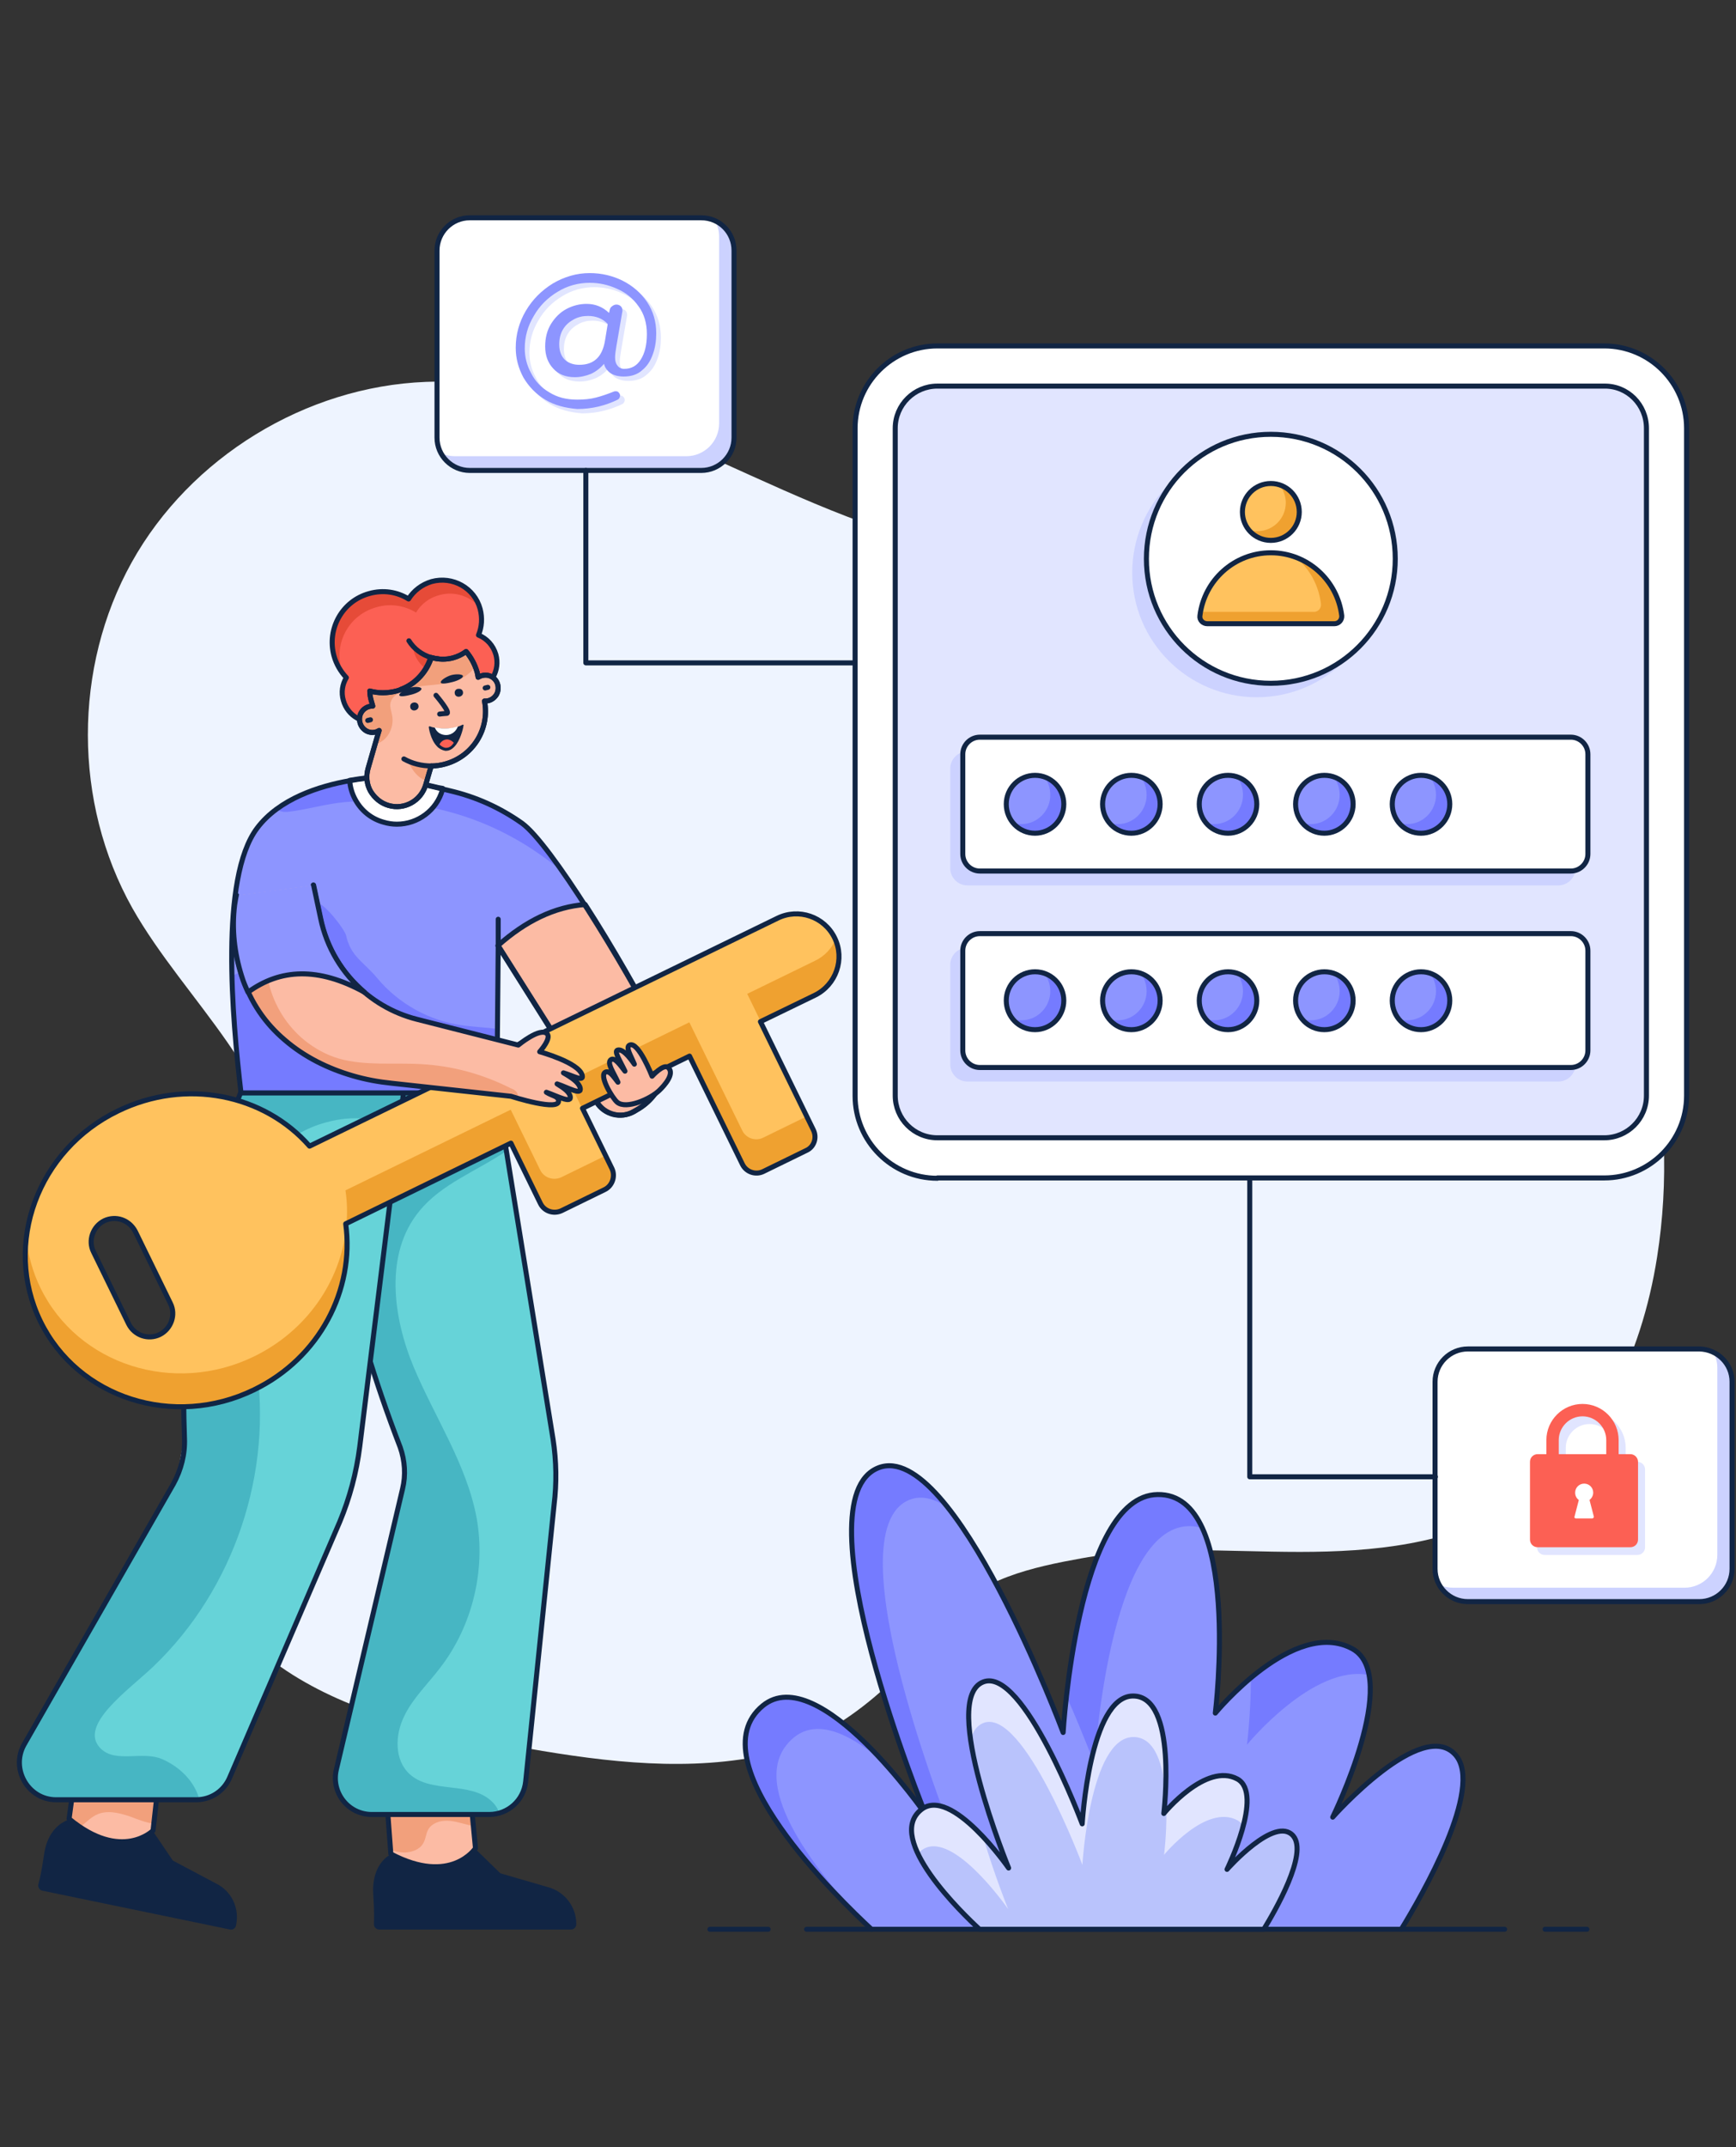 <svg xmlns="http://www.w3.org/2000/svg" xmlns:xlink="http://www.w3.org/1999/xlink" width="809" zoomAndPan="magnify" viewBox="0 0 606.75 750" height="1000" preserveAspectRatio="xMidYMid meet" version="1.0"><rect x="0" y="0" width="606.75" height="750" fill="#333333" stroke="none"/><defs><clipPath id="b35db03916"><path d="M 260.453 448.535 L 310.797 448.535 L 310.797 500.051 L 260.453 500.051 Z M 260.453 448.535 " clip-rule="nonzero"/></clipPath><clipPath id="cc7e33601e"><path d="M 151 75.16 L 258 75.16 L 258 166 L 151 166 Z M 151 75.16 " clip-rule="nonzero"/></clipPath><clipPath id="19adfdb953"><path d="M 500 470 L 606.5 470 L 606.5 561 L 500 561 Z M 500 470 " clip-rule="nonzero"/></clipPath><clipPath id="520261b8b4"><path d="M 13 635 L 83 635 L 83 674.914 L 13 674.914 Z M 13 635 " clip-rule="nonzero"/></clipPath><clipPath id="9667ea0c71"><path d="M 260 512 L 512 512 L 512 674.914 L 260 674.914 Z M 260 512 " clip-rule="nonzero"/></clipPath><clipPath id="ec814d536f"><path d="M 259 511 L 513 511 L 513 674.914 L 259 674.914 Z M 259 511 " clip-rule="nonzero"/></clipPath><clipPath id="b4d71ec0a3"><path d="M 318 587 L 454 587 L 454 674.914 L 318 674.914 Z M 318 587 " clip-rule="nonzero"/></clipPath><clipPath id="cc2876dd47"><path d="M 317 586 L 455 586 L 455 674.914 L 317 674.914 Z M 317 586 " clip-rule="nonzero"/></clipPath><clipPath id="0eada5d454"><path d="M 247 673 L 270 673 L 270 674.914 L 247 674.914 Z M 247 673 " clip-rule="nonzero"/></clipPath><clipPath id="9dda2d81b9"><path d="M 281 673 L 306 673 L 306 674.914 L 281 674.914 Z M 281 673 " clip-rule="nonzero"/></clipPath><clipPath id="5aca102490"><path d="M 489 673 L 527 673 L 527 674.914 L 489 674.914 Z M 489 673 " clip-rule="nonzero"/></clipPath><clipPath id="ee589643fa"><path d="M 539 673 L 556 673 L 556 674.914 L 539 674.914 Z M 539 673 " clip-rule="nonzero"/></clipPath></defs><g clip-path="url(#b35db03916)"><path fill="#7b68ee" d="M 260.453 448.535 L 310.797 448.535 L 310.797 500.059 L 260.453 500.059 Z M 260.453 448.535 " fill-opacity="1" fill-rule="nonzero"/></g><path fill="#eef4ff" d="M 579.176 439.059 C 573.797 473.438 557.898 508.285 528.082 526.293 C 506.336 539.504 479.797 542.078 454.309 542.078 C 428.82 542.078 403.215 539.738 378.078 544.301 C 361.242 547.34 341.598 551.551 331.309 565.113 C 314.125 587.797 291.793 608.613 263.848 613.758 C 235.906 618.902 207.027 614.809 179.082 609.781 C 152.426 605.105 125.184 599.375 102.27 584.992 C 79.352 570.609 61.113 545.703 62.051 518.691 C 63.219 481.621 98.41 451.805 98.645 414.738 C 98.996 377.199 64.738 349.84 46.266 317.215 C 25.57 280.379 25.57 233.141 46.031 196.422 C 66.492 159.703 106.828 135.031 148.801 133.395 C 212.754 130.938 268.059 177.246 330.609 191.16 C 357.852 197.242 386.027 197.008 413.387 202.27 C 465.648 212.441 513.469 243.547 544.102 287.164 C 574.617 330.777 587.477 386.438 579.176 439.059 Z M 579.176 439.059 " fill-opacity="1" fill-rule="nonzero"/><path stroke-linecap="round" transform="matrix(1.169, 0, 0, 1.169, -103.039, -34.171)" fill-opacity="1" fill="#ffffff" fill-rule="nonzero" stroke-linejoin="round" d="M 368.401 381.299 C 354.8 381.299 343.801 370.201 343.801 356.699 L 343.801 157.2 C 343.801 143.601 354.9 132.6 368.401 132.6 L 567.8 132.6 C 581.398 132.6 592.4 143.701 592.4 157.2 L 592.4 356.599 C 592.4 370.201 581.302 381.199 567.8 381.199 L 368.401 381.199 Z M 368.401 381.299 " stroke="#112544" stroke-width="1.5" stroke-opacity="1" stroke-miterlimit="10"/><path stroke-linecap="round" transform="matrix(1.169, 0, 0, 1.169, -103.039, -34.171)" fill-opacity="1" fill="#e1e5ff" fill-rule="nonzero" stroke-linejoin="round" d="M 580.399 157.2 L 580.399 356.599 C 580.399 363.601 574.7 369.199 567.8 369.199 L 368.401 369.199 C 361.399 369.199 355.799 363.5 355.799 356.599 L 355.799 157.2 C 355.799 150.202 361.499 144.6 368.401 144.6 L 567.8 144.6 C 574.8 144.499 580.399 150.202 580.399 157.2 Z M 580.399 157.2 " stroke="#112544" stroke-width="1.5" stroke-opacity="1" stroke-miterlimit="10"/><path fill="#ccd2ff" d="M 550.648 336.977 L 550.648 371.82 C 550.648 375.098 547.957 377.785 544.684 377.785 L 338.09 377.785 C 334.816 377.785 332.129 375.098 332.129 371.82 L 332.129 336.977 C 332.129 333.703 334.816 331.012 338.09 331.012 L 544.684 331.012 C 547.957 331.129 550.648 333.703 550.648 336.977 Z M 550.648 336.977 " fill-opacity="1" fill-rule="nonzero"/><path stroke-linecap="round" transform="matrix(1.169, 0, 0, 1.169, -103.039, -34.171)" fill-opacity="1" fill="#ffffff" fill-rule="nonzero" stroke-linejoin="round" d="M 562.899 313.302 L 562.899 343.099 C 562.899 345.899 560.601 348.201 557.801 348.201 L 381.101 348.201 C 378.301 348.201 375.999 345.899 375.999 343.099 L 375.999 313.302 C 375.999 310.499 378.301 308.201 381.101 308.201 L 557.801 308.201 C 560.601 308.201 562.899 310.499 562.899 313.302 Z M 562.899 313.302 " stroke="#112544" stroke-width="1.5" stroke-opacity="1" stroke-miterlimit="10"/><path fill="#ccd2ff" d="M 550.648 268.453 L 550.648 303.301 C 550.648 306.574 547.957 309.262 544.684 309.262 L 338.09 309.262 C 334.816 309.262 332.129 306.574 332.129 303.301 L 332.129 268.453 C 332.129 265.18 334.816 262.488 338.09 262.488 L 544.684 262.488 C 547.957 262.488 550.648 265.062 550.648 268.453 Z M 550.648 268.453 " fill-opacity="1" fill-rule="nonzero"/><path stroke-linecap="round" transform="matrix(1.169, 0, 0, 1.169, -103.039, -34.171)" fill-opacity="1" fill="#ffffff" fill-rule="nonzero" stroke-linejoin="round" d="M 562.899 254.601 L 562.899 284.399 C 562.899 287.198 560.601 289.5 557.801 289.5 L 381.101 289.5 C 378.301 289.5 375.999 287.198 375.999 284.399 L 375.999 254.601 C 375.999 251.798 378.301 249.5 381.101 249.5 L 557.801 249.5 C 560.601 249.5 562.899 251.798 562.899 254.601 Z M 562.899 254.601 " stroke="#112544" stroke-width="1.5" stroke-opacity="1" stroke-miterlimit="10"/><path fill="#ccd2ff" d="M 482.719 200.047 C 482.719 224.02 463.309 243.547 439.227 243.547 C 415.258 243.547 395.73 224.137 395.73 200.047 C 395.73 175.957 415.141 156.547 439.227 156.547 C 463.195 156.547 482.719 176.074 482.719 200.047 Z M 482.719 200.047 " fill-opacity="1" fill-rule="nonzero"/><path stroke-linecap="round" transform="matrix(1.169, 0, 0, 1.169, -103.039, -34.171)" fill-opacity="1" fill="#ffffff" fill-rule="nonzero" stroke-linejoin="round" d="M 505.3 196.201 C 505.3 216.699 488.698 233.399 468.101 233.399 C 447.5 233.399 430.899 216.799 430.899 196.201 C 430.899 175.6 447.5 159.001 468.101 159.001 C 488.698 159.001 505.3 175.6 505.3 196.201 Z M 505.3 196.201 " stroke="#112544" stroke-width="1.5" stroke-opacity="1" stroke-miterlimit="10"/><path fill="#efa130" d="M 454.191 178.883 C 454.191 184.379 449.746 188.82 444.254 188.82 C 441.098 188.82 438.289 187.301 436.418 185.078 C 435.016 183.441 434.199 181.219 434.199 178.883 C 434.199 173.387 438.641 168.941 444.137 168.941 C 445.188 168.941 446.242 169.059 447.176 169.41 C 451.27 170.695 454.191 174.438 454.191 178.883 Z M 454.191 178.883 " fill-opacity="1" fill-rule="nonzero"/><path fill="#ffc25e" d="M 449.398 175.609 C 449.398 181.102 444.953 185.547 439.461 185.547 C 438.406 185.547 437.355 185.43 436.418 185.078 C 435.016 183.441 434.199 181.219 434.199 178.883 C 434.199 173.387 438.641 168.941 444.137 168.941 C 445.188 168.941 446.242 169.059 447.176 169.41 C 448.578 171.164 449.398 173.27 449.398 175.609 Z M 449.398 175.609 " fill-opacity="1" fill-rule="nonzero"/><path stroke-linecap="round" transform="matrix(1.169, 0, 0, 1.169, -103.039, -34.171)" fill="none" stroke-linejoin="round" d="M 476.601 182.201 C 476.601 186.901 472.798 190.699 468.101 190.699 C 463.4 190.699 459.601 186.901 459.601 182.201 C 459.601 177.501 463.4 173.699 468.101 173.699 C 472.798 173.699 476.601 177.501 476.601 182.201 Z M 476.601 182.201 " stroke="#112544" stroke-width="1.5" stroke-opacity="1" stroke-miterlimit="10"/><path fill="#efa130" d="M 466.469 217.938 L 421.922 217.938 C 420.402 217.938 419.234 216.652 419.348 215.133 C 419.348 214.664 419.465 214.195 419.582 213.844 C 421.57 202.152 431.859 193.148 444.137 193.148 C 447.176 193.148 450.098 193.73 452.789 194.668 C 461.441 197.824 467.871 205.66 468.922 215.133 C 469.156 216.535 467.988 217.938 466.469 217.938 Z M 466.469 217.938 " fill-opacity="1" fill-rule="nonzero"/><path fill="#ffc25e" d="M 459.219 213.727 L 419.582 213.727 C 421.57 202.035 431.859 193.031 444.137 193.031 C 447.176 193.031 450.098 193.617 452.789 194.551 C 457.582 198.527 460.855 204.258 461.672 210.805 C 461.906 212.441 460.738 213.727 459.219 213.727 Z M 459.219 213.727 " fill-opacity="1" fill-rule="nonzero"/><path stroke-linecap="round" transform="matrix(1.169, 0, 0, 1.169, -103.039, -34.171)" fill="none" stroke-linejoin="round" d="M 487.101 215.6 C 488.401 215.6 489.4 214.501 489.3 213.201 C 488 202.598 478.999 194.401 468.101 194.401 C 457.199 194.401 448.198 202.598 446.899 213.201 C 446.698 214.501 447.801 215.6 449.101 215.6 Z M 487.101 215.6 " stroke="#112544" stroke-width="1.5" stroke-opacity="1" stroke-miterlimit="10"/><path fill="#757bff" d="M 371.879 280.965 C 371.879 286.578 367.32 291.02 361.824 291.02 C 358.668 291.02 355.746 289.5 353.875 287.164 C 352.473 285.41 351.652 283.188 351.652 280.848 C 351.652 275.234 356.215 270.676 361.824 270.676 C 362.879 270.676 363.93 270.793 364.867 271.141 C 368.957 272.664 371.879 276.52 371.879 280.965 Z M 371.879 280.965 " fill-opacity="1" fill-rule="nonzero"/><path fill="#8d95ff" d="M 367.086 277.691 C 367.086 283.305 362.527 287.863 357.031 287.863 C 355.98 287.863 354.926 287.746 353.992 287.395 C 352.59 285.641 351.77 283.422 351.77 281.082 C 351.77 275.469 356.332 270.91 361.941 270.91 C 362.996 270.91 364.047 271.027 364.984 271.375 C 366.27 273.012 367.086 275.234 367.086 277.691 Z M 367.086 277.691 " fill-opacity="1" fill-rule="nonzero"/><path stroke-linecap="round" transform="matrix(1.169, 0, 0, 1.169, -103.039, -34.171)" fill="none" stroke-linejoin="round" d="M 406.198 269.5 C 406.198 274.3 402.299 278.199 397.599 278.199 C 392.801 278.199 388.999 274.3 388.999 269.5 C 388.999 264.7 392.901 260.901 397.599 260.901 C 402.299 260.901 406.198 264.7 406.198 269.5 Z M 406.198 269.5 " stroke="#112544" stroke-width="1.5" stroke-opacity="1" stroke-miterlimit="10"/><path fill="#757bff" d="M 405.555 280.965 C 405.555 286.578 400.992 291.02 395.5 291.02 C 392.34 291.02 389.418 289.5 387.547 287.164 C 386.145 285.41 385.328 283.188 385.328 280.848 C 385.328 275.234 389.887 270.676 395.5 270.676 C 396.551 270.676 397.602 270.793 398.539 271.141 C 402.629 272.664 405.555 276.52 405.555 280.965 Z M 405.555 280.965 " fill-opacity="1" fill-rule="nonzero"/><path fill="#8d95ff" d="M 400.758 277.691 C 400.758 283.305 396.199 287.863 390.703 287.863 C 389.652 287.863 388.602 287.746 387.664 287.395 C 386.262 285.641 385.441 283.422 385.441 281.082 C 385.441 275.469 390.004 270.91 395.613 270.91 C 396.668 270.91 397.719 271.027 398.656 271.375 C 399.941 273.012 400.758 275.234 400.758 277.691 Z M 400.758 277.691 " fill-opacity="1" fill-rule="nonzero"/><path stroke-linecap="round" transform="matrix(1.169, 0, 0, 1.169, -103.039, -34.171)" fill="none" stroke-linejoin="round" d="M 435.001 269.5 C 435.001 274.3 431.099 278.199 426.402 278.199 C 421.601 278.199 417.798 274.3 417.798 269.5 C 417.798 264.7 421.701 260.901 426.402 260.901 C 431.199 260.901 435.001 264.7 435.001 269.5 Z M 435.001 269.5 " stroke="#112544" stroke-width="1.5" stroke-opacity="1" stroke-miterlimit="10"/><path fill="#757bff" d="M 439.344 280.965 C 439.344 286.578 434.781 291.02 429.289 291.02 C 426.129 291.02 423.207 289.5 421.336 287.164 C 419.934 285.41 419.117 283.188 419.117 280.848 C 419.117 275.234 423.676 270.676 429.289 270.676 C 430.34 270.676 431.391 270.793 432.328 271.141 C 436.418 272.664 439.344 276.52 439.344 280.965 Z M 439.344 280.965 " fill-opacity="1" fill-rule="nonzero"/><path fill="#8d95ff" d="M 434.434 277.691 C 434.434 283.305 429.871 287.863 424.375 287.863 C 423.324 287.863 422.273 287.746 421.336 287.395 C 419.934 285.641 419.117 283.422 419.117 281.082 C 419.117 275.469 423.676 270.91 429.289 270.91 C 430.34 270.91 431.391 271.027 432.328 271.375 C 433.613 273.012 434.434 275.234 434.434 277.691 Z M 434.434 277.691 " fill-opacity="1" fill-rule="nonzero"/><path stroke-linecap="round" transform="matrix(1.169, 0, 0, 1.169, -103.039, -34.171)" fill="none" stroke-linejoin="round" d="M 463.901 269.5 C 463.901 274.3 459.999 278.199 455.301 278.199 C 450.5 278.199 446.698 274.3 446.698 269.5 C 446.698 264.7 450.601 260.901 455.301 260.901 C 459.999 260.901 463.901 264.7 463.901 269.5 Z M 463.901 269.5 " stroke="#112544" stroke-width="1.5" stroke-opacity="1" stroke-miterlimit="10"/><path fill="#757bff" d="M 473.016 280.965 C 473.016 286.578 468.453 291.02 462.961 291.02 C 459.805 291.02 456.879 289.5 455.008 287.164 C 453.605 285.41 452.789 283.188 452.789 280.848 C 452.789 275.234 457.348 270.676 462.961 270.676 C 464.012 270.676 465.062 270.793 466 271.141 C 470.09 272.664 473.016 276.52 473.016 280.965 Z M 473.016 280.965 " fill-opacity="1" fill-rule="nonzero"/><path fill="#8d95ff" d="M 468.223 277.691 C 468.223 283.305 463.66 287.863 458.168 287.863 C 457.113 287.863 456.062 287.746 455.125 287.395 C 453.723 285.641 452.906 283.422 452.906 281.082 C 452.906 275.469 457.465 270.91 463.078 270.91 C 464.129 270.91 465.18 271.027 466.117 271.375 C 467.402 273.012 468.223 275.234 468.223 277.691 Z M 468.223 277.691 " fill-opacity="1" fill-rule="nonzero"/><path stroke-linecap="round" transform="matrix(1.169, 0, 0, 1.169, -103.039, -34.171)" fill="none" stroke-linejoin="round" d="M 492.701 269.5 C 492.701 274.3 488.799 278.199 484.101 278.199 C 479.3 278.199 475.501 274.3 475.501 269.5 C 475.501 264.7 479.4 260.901 484.101 260.901 C 488.899 260.901 492.701 264.7 492.701 269.5 Z M 492.701 269.5 " stroke="#112544" stroke-width="1.5" stroke-opacity="1" stroke-miterlimit="10"/><path fill="#757bff" d="M 506.805 280.965 C 506.805 286.578 502.242 291.02 496.75 291.02 C 493.594 291.02 490.668 289.5 488.797 287.164 C 487.395 285.41 486.578 283.188 486.578 280.848 C 486.578 275.234 491.137 270.676 496.75 270.676 C 497.801 270.676 498.852 270.793 499.789 271.141 C 503.766 272.664 506.805 276.52 506.805 280.965 Z M 506.805 280.965 " fill-opacity="1" fill-rule="nonzero"/><path fill="#8d95ff" d="M 501.895 277.691 C 501.895 283.305 497.332 287.863 491.84 287.863 C 490.785 287.863 489.734 287.746 488.797 287.395 C 487.395 285.641 486.578 283.422 486.578 281.082 C 486.578 275.469 491.137 270.91 496.75 270.91 C 497.801 270.91 498.852 271.027 499.789 271.375 C 501.074 273.012 501.895 275.234 501.895 277.691 Z M 501.895 277.691 " fill-opacity="1" fill-rule="nonzero"/><path stroke-linecap="round" transform="matrix(1.169, 0, 0, 1.169, -103.039, -34.171)" fill="none" stroke-linejoin="round" d="M 521.601 269.5 C 521.601 274.3 517.698 278.199 513.001 278.199 C 508.2 278.199 504.401 274.3 504.401 269.5 C 504.401 264.7 508.3 260.901 513.001 260.901 C 517.698 260.901 521.601 264.7 521.601 269.5 Z M 521.601 269.5 " stroke="#112544" stroke-width="1.5" stroke-opacity="1" stroke-miterlimit="10"/><path fill="#757bff" d="M 371.879 349.605 C 371.879 355.219 367.32 359.66 361.824 359.66 C 358.668 359.66 355.746 358.141 353.875 355.801 C 352.473 354.047 351.652 351.828 351.652 349.488 C 351.652 343.875 356.215 339.316 361.824 339.316 C 362.879 339.316 363.93 339.434 364.867 339.781 C 368.957 341.301 371.879 345.043 371.879 349.605 Z M 371.879 349.605 " fill-opacity="1" fill-rule="nonzero"/><path fill="#8d95ff" d="M 367.086 346.215 C 367.086 351.828 362.527 356.387 357.031 356.387 C 355.98 356.387 354.926 356.27 353.992 355.918 C 352.59 354.164 351.77 351.945 351.77 349.605 C 351.77 343.992 356.332 339.43 361.941 339.43 C 362.996 339.43 364.047 339.547 364.984 339.898 C 366.27 341.652 367.086 343.875 367.086 346.215 Z M 367.086 346.215 " fill-opacity="1" fill-rule="nonzero"/><path stroke-linecap="round" transform="matrix(1.169, 0, 0, 1.169, -103.039, -34.171)" fill="none" stroke-linejoin="round" d="M 406.198 328.201 C 406.198 333.001 402.299 336.899 397.599 336.899 C 392.801 336.899 388.999 333.001 388.999 328.201 C 388.999 323.4 392.901 319.599 397.599 319.599 C 402.299 319.599 406.198 323.4 406.198 328.201 Z M 406.198 328.201 " stroke="#112544" stroke-width="1.5" stroke-opacity="1" stroke-miterlimit="10"/><path fill="#757bff" d="M 405.555 349.605 C 405.555 355.219 400.992 359.66 395.5 359.66 C 392.34 359.66 389.418 358.141 387.547 355.801 C 386.145 354.047 385.328 351.828 385.328 349.488 C 385.328 343.875 389.887 339.316 395.5 339.316 C 396.551 339.316 397.602 339.434 398.539 339.781 C 402.629 341.301 405.555 345.043 405.555 349.605 Z M 405.555 349.605 " fill-opacity="1" fill-rule="nonzero"/><path fill="#8d95ff" d="M 400.758 346.215 C 400.758 351.828 396.199 356.387 390.703 356.387 C 389.652 356.387 388.602 356.27 387.664 355.918 C 386.262 354.164 385.441 351.945 385.441 349.605 C 385.441 343.992 390.004 339.43 395.613 339.43 C 396.668 339.43 397.719 339.547 398.656 339.898 C 399.941 341.652 400.758 343.875 400.758 346.215 Z M 400.758 346.215 " fill-opacity="1" fill-rule="nonzero"/><path stroke-linecap="round" transform="matrix(1.169, 0, 0, 1.169, -103.039, -34.171)" fill="none" stroke-linejoin="round" d="M 435.001 328.201 C 435.001 333.001 431.099 336.899 426.402 336.899 C 421.601 336.899 417.798 333.001 417.798 328.201 C 417.798 323.4 421.701 319.599 426.402 319.599 C 431.199 319.599 435.001 323.4 435.001 328.201 Z M 435.001 328.201 " stroke="#112544" stroke-width="1.5" stroke-opacity="1" stroke-miterlimit="10"/><path fill="#757bff" d="M 439.344 349.605 C 439.344 355.219 434.781 359.66 429.289 359.66 C 426.129 359.66 423.207 358.141 421.336 355.801 C 419.934 354.047 419.117 351.828 419.117 349.488 C 419.117 343.875 423.676 339.316 429.289 339.316 C 430.34 339.316 431.391 339.434 432.328 339.781 C 436.418 341.301 439.344 345.043 439.344 349.605 Z M 439.344 349.605 " fill-opacity="1" fill-rule="nonzero"/><path fill="#8d95ff" d="M 434.434 346.215 C 434.434 351.828 429.871 356.387 424.375 356.387 C 423.324 356.387 422.273 356.27 421.336 355.918 C 419.934 354.164 419.117 351.945 419.117 349.605 C 419.117 343.992 423.676 339.43 429.289 339.43 C 430.34 339.43 431.391 339.547 432.328 339.898 C 433.613 341.652 434.434 343.875 434.434 346.215 Z M 434.434 346.215 " fill-opacity="1" fill-rule="nonzero"/><path stroke-linecap="round" transform="matrix(1.169, 0, 0, 1.169, -103.039, -34.171)" fill="none" stroke-linejoin="round" d="M 463.901 328.201 C 463.901 333.001 459.999 336.899 455.301 336.899 C 450.5 336.899 446.698 333.001 446.698 328.201 C 446.698 323.4 450.601 319.599 455.301 319.599 C 459.999 319.599 463.901 323.4 463.901 328.201 Z M 463.901 328.201 " stroke="#112544" stroke-width="1.5" stroke-opacity="1" stroke-miterlimit="10"/><path fill="#757bff" d="M 473.016 349.605 C 473.016 355.219 468.453 359.66 462.961 359.66 C 459.805 359.66 456.879 358.141 455.008 355.801 C 453.605 354.047 452.789 351.828 452.789 349.488 C 452.789 343.875 457.348 339.316 462.961 339.316 C 464.012 339.316 465.062 339.434 466 339.781 C 470.09 341.301 473.016 345.043 473.016 349.605 Z M 473.016 349.605 " fill-opacity="1" fill-rule="nonzero"/><path fill="#8d95ff" d="M 468.223 346.215 C 468.223 351.828 463.66 356.387 458.168 356.387 C 457.113 356.387 456.062 356.27 455.125 355.918 C 453.723 354.164 452.906 351.945 452.906 349.605 C 452.906 343.992 457.465 339.43 463.078 339.43 C 464.129 339.43 465.18 339.547 466.117 339.898 C 467.402 341.652 468.223 343.875 468.223 346.215 Z M 468.223 346.215 " fill-opacity="1" fill-rule="nonzero"/><path stroke-linecap="round" transform="matrix(1.169, 0, 0, 1.169, -103.039, -34.171)" fill="none" stroke-linejoin="round" d="M 492.701 328.201 C 492.701 333.001 488.799 336.899 484.101 336.899 C 479.3 336.899 475.501 333.001 475.501 328.201 C 475.501 323.4 479.4 319.599 484.101 319.599 C 488.899 319.599 492.701 323.4 492.701 328.201 Z M 492.701 328.201 " stroke="#112544" stroke-width="1.5" stroke-opacity="1" stroke-miterlimit="10"/><path fill="#757bff" d="M 506.805 349.605 C 506.805 355.219 502.242 359.66 496.75 359.66 C 493.594 359.66 490.668 358.141 488.797 355.801 C 487.395 354.047 486.578 351.828 486.578 349.488 C 486.578 343.875 491.137 339.316 496.75 339.316 C 497.801 339.316 498.852 339.434 499.789 339.781 C 503.766 341.301 506.805 345.043 506.805 349.605 Z M 506.805 349.605 " fill-opacity="1" fill-rule="nonzero"/><path fill="#8d95ff" d="M 501.895 346.215 C 501.895 351.828 497.332 356.387 491.84 356.387 C 490.785 356.387 489.734 356.27 488.797 355.918 C 487.395 354.164 486.578 351.945 486.578 349.605 C 486.578 343.992 491.137 339.43 496.75 339.43 C 497.801 339.43 498.852 339.547 499.789 339.898 C 501.074 341.652 501.895 343.875 501.895 346.215 Z M 501.895 346.215 " fill-opacity="1" fill-rule="nonzero"/><path stroke-linecap="round" transform="matrix(1.169, 0, 0, 1.169, -103.039, -34.171)" fill="none" stroke-linejoin="round" d="M 521.601 328.201 C 521.601 333.001 517.698 336.899 513.001 336.899 C 508.2 336.899 504.401 333.001 504.401 328.201 C 504.401 323.4 508.3 319.599 513.001 319.599 C 517.698 319.599 521.601 323.4 521.601 328.201 Z M 521.601 328.201 " stroke="#112544" stroke-width="1.5" stroke-opacity="1" stroke-miterlimit="10"/><path fill="#ffffff" d="M 256.602 87.555 L 256.602 152.922 C 256.602 159.238 251.457 164.383 245.141 164.383 L 164.234 164.383 C 157.922 164.383 152.777 159.238 152.777 152.922 L 152.777 87.555 C 152.777 81.242 157.922 76.098 164.234 76.098 L 245.141 76.098 C 251.574 76.098 256.602 81.242 256.602 87.555 Z M 256.602 87.555 " fill-opacity="1" fill-rule="nonzero"/><path fill="#ccd2ff" d="M 256.602 87.555 L 256.602 152.922 C 256.602 159.238 251.457 164.383 245.141 164.383 L 164.234 164.383 C 159.91 164.383 156.051 161.926 154.18 158.301 C 155.699 159.004 157.336 159.355 158.973 159.355 L 239.879 159.355 C 246.195 159.355 251.34 154.207 251.34 147.895 L 251.34 82.645 C 251.34 80.656 250.871 78.902 249.938 77.266 C 253.91 79.02 256.602 82.996 256.602 87.555 Z M 256.602 87.555 " fill-opacity="1" fill-rule="nonzero"/><g clip-path="url(#cc7e33601e)"><path stroke-linecap="round" transform="matrix(1.169, 0, 0, 1.169, -103.039, -34.171)" fill="none" stroke-linejoin="round" d="M 307.601 104.098 L 307.601 160 C 307.601 165.401 303.201 169.801 297.799 169.801 L 228.6 169.801 C 223.2 169.801 218.8 165.401 218.8 160 L 218.8 104.098 C 218.8 98.7 223.2 94.301 228.6 94.301 L 297.799 94.301 C 303.302 94.301 307.601 98.7 307.601 104.098 Z M 307.601 104.098 " stroke="#112544" stroke-width="1.5" stroke-opacity="1" stroke-miterlimit="10"/></g><path fill="#ffffff" d="M 605.48 482.793 L 605.48 548.16 C 605.48 554.473 600.34 559.617 594.023 559.617 L 513.117 559.617 C 506.805 559.617 501.66 554.473 501.66 548.16 L 501.66 482.793 C 501.66 476.477 506.805 471.332 513.117 471.332 L 594.023 471.332 C 600.34 471.449 605.48 476.477 605.48 482.793 Z M 605.48 482.793 " fill-opacity="1" fill-rule="nonzero"/><path fill="#ccd2ff" d="M 605.48 482.793 L 605.48 548.16 C 605.48 554.473 600.34 559.617 594.023 559.617 L 513.117 559.617 C 508.793 559.617 504.934 557.164 503.062 553.539 C 504.582 554.238 506.219 554.59 507.855 554.59 L 588.762 554.59 C 595.078 554.59 600.223 549.445 600.223 543.129 L 600.223 477.766 C 600.223 475.777 599.754 474.023 598.816 472.387 C 602.793 474.258 605.48 478.23 605.48 482.793 Z M 605.48 482.793 " fill-opacity="1" fill-rule="nonzero"/><g clip-path="url(#19adfdb953)"><path stroke-linecap="round" transform="matrix(1.169, 0, 0, 1.169, -103.039, -34.171)" fill="none" stroke-linejoin="round" d="M 605.998 442.101 L 605.998 498.002 C 605.998 503.4 601.602 507.8 596.199 507.8 L 527 507.8 C 521.601 507.8 517.201 503.4 517.201 498.002 L 517.201 442.101 C 517.201 436.699 521.601 432.299 527 432.299 L 596.199 432.299 C 601.602 432.4 605.998 436.699 605.998 442.101 Z M 605.998 442.101 " stroke="#112544" stroke-width="1.5" stroke-opacity="1" stroke-miterlimit="10"/></g><path stroke-linecap="round" transform="matrix(1.169, 0, 0, 1.169, -103.039, -34.171)" fill="none" stroke-linejoin="round" d="M 263.299 169.801 L 263.299 227.299 L 343.701 227.299 " stroke="#112544" stroke-width="1.5" stroke-opacity="1" stroke-miterlimit="10"/><path stroke-linecap="round" transform="matrix(1.169, 0, 0, 1.169, -103.039, -34.171)" fill="none" stroke-linejoin="round" d="M 517.301 470.499 L 461.8 470.499 L 461.8 382 " stroke="#112544" stroke-width="1.5" stroke-opacity="1" stroke-miterlimit="10"/><path fill="#e1e5ff" d="M 192.18 141.113 C 188.906 139.125 186.449 136.551 184.578 133.395 C 182.824 130.121 181.891 126.73 181.891 122.988 C 181.891 118.426 183.059 114.102 185.398 110.125 C 187.734 106.148 190.891 102.992 194.867 100.535 C 198.844 98.199 203.168 96.91 207.727 96.91 C 211.938 96.91 215.797 97.848 219.305 99.602 C 222.812 101.355 225.734 103.926 227.84 107.086 C 229.941 110.242 230.996 113.867 230.996 117.961 C 230.996 120.531 230.645 122.988 229.824 125.211 C 229.008 127.547 227.84 129.418 226.086 130.82 C 224.449 132.344 222.227 133.043 219.652 133.043 C 217.668 133.043 216.031 132.574 214.859 131.758 C 213.691 130.82 212.988 129.77 212.754 128.602 C 211.469 130.121 209.949 131.289 208.195 132.109 C 206.441 132.809 204.57 133.277 202.582 133.277 C 199.309 133.277 196.738 132.227 194.984 130.238 C 193.113 128.25 192.18 125.676 192.18 122.52 C 192.18 119.48 192.879 116.789 194.281 114.566 C 195.688 112.348 197.441 110.594 199.66 109.422 C 201.883 108.254 204.223 107.668 206.676 107.668 C 209.715 107.668 212.289 108.723 214.508 110.828 L 214.742 109.773 C 214.859 109.188 215.094 108.84 215.562 108.488 C 216.031 108.137 216.496 107.902 217.082 107.902 C 217.668 107.902 218.25 108.137 218.602 108.488 C 219.07 108.957 219.188 109.422 219.188 110.125 L 219.07 110.828 L 217.082 122.402 C 216.848 123.922 216.613 125.211 216.613 126.379 C 216.613 127.547 216.848 128.484 217.434 129.184 C 217.898 129.887 218.719 130.355 219.77 130.355 C 222.344 130.355 224.215 129.301 225.617 127.078 C 227.02 124.859 227.723 121.934 227.723 118.191 C 227.723 114.453 226.785 111.176 224.797 108.488 C 222.926 105.797 220.355 103.691 217.316 102.406 C 214.277 101.004 211.004 100.301 207.727 100.301 C 203.754 100.301 199.895 101.355 196.504 103.461 C 192.996 105.562 190.191 108.371 188.203 111.879 C 186.098 115.387 185.047 119.129 185.047 123.223 C 185.047 126.262 185.746 129.066 187.27 131.875 C 188.672 134.68 190.773 136.902 193.582 138.539 C 196.387 140.293 199.543 141.113 203.402 141.113 C 205.859 141.113 208.078 140.879 209.832 140.41 C 211.703 139.941 213.809 139.242 216.145 138.305 C 216.379 138.188 216.613 138.188 216.848 138.188 C 217.316 138.188 217.668 138.305 217.898 138.656 C 218.133 138.891 218.367 139.242 218.367 139.707 C 218.367 139.941 218.25 140.293 218.133 140.527 C 218.016 140.762 217.781 140.996 217.551 141.113 C 213.223 143.219 208.547 144.387 203.402 144.387 C 199.191 144.035 195.453 143.102 192.18 141.113 Z M 213.105 120.531 L 214.043 114.801 C 212.289 112.93 209.949 111.996 207.145 111.996 C 205.391 111.996 203.754 112.348 202.234 113.164 C 200.715 113.984 199.426 115.035 198.492 116.555 C 197.555 118.078 197.09 119.832 197.09 121.934 C 197.09 124.273 197.789 126.027 199.078 127.312 C 200.363 128.484 202.117 129.066 204.105 129.066 C 209.25 129.066 212.172 126.145 213.105 120.531 Z M 213.105 120.531 " fill-opacity="1" fill-rule="nonzero"/><path fill="#8d95ff" d="M 190.543 139.594 C 187.27 137.605 184.812 135.031 182.941 131.875 C 181.188 128.602 180.254 125.211 180.254 121.469 C 180.254 116.906 181.422 112.582 183.762 108.605 C 186.098 104.629 189.254 101.473 193.23 99.016 C 197.207 96.676 201.531 95.391 206.09 95.391 C 210.301 95.391 214.16 96.328 217.668 98.082 C 221.176 99.836 224.098 102.406 226.203 105.562 C 228.305 108.723 229.359 112.348 229.359 116.438 C 229.359 119.012 229.008 121.469 228.188 123.688 C 227.371 126.027 226.203 127.898 224.449 129.301 C 222.812 130.82 220.59 131.523 218.016 131.523 C 216.031 131.523 214.395 131.055 213.223 130.238 C 212.055 129.301 211.352 128.25 211.117 127.082 C 209.832 128.602 208.312 129.77 206.559 130.59 C 204.805 131.289 202.934 131.758 200.945 131.758 C 197.672 131.758 195.102 130.703 193.348 128.719 C 191.477 126.73 190.543 124.156 190.543 121 C 190.543 117.961 191.242 115.27 192.645 113.047 C 194.051 110.828 195.805 109.074 198.023 107.902 C 200.246 106.734 202.582 106.148 205.039 106.148 C 208.078 106.148 210.652 107.203 212.871 109.305 L 213.105 108.254 C 213.223 107.668 213.457 107.316 213.926 106.969 C 214.395 106.617 214.859 106.383 215.445 106.383 C 216.031 106.383 216.613 106.617 216.965 106.969 C 217.434 107.434 217.551 107.902 217.551 108.605 L 217.434 109.305 L 215.445 120.883 C 215.211 122.402 214.977 123.688 214.977 124.859 C 214.977 126.027 215.211 126.965 215.797 127.664 C 216.262 128.367 217.082 128.836 218.133 128.836 C 220.707 128.836 222.578 127.781 223.98 125.559 C 225.383 123.34 226.086 120.414 226.086 116.672 C 226.086 112.93 225.148 109.656 223.16 106.969 C 221.289 104.277 218.719 102.172 215.68 100.887 C 212.641 99.484 209.363 98.781 206.09 98.781 C 202.117 98.781 198.258 99.836 194.867 101.938 C 191.359 104.043 188.555 106.852 186.566 110.359 C 184.461 113.867 183.41 117.609 183.41 121.699 C 183.41 124.742 184.109 127.547 185.633 130.355 C 187.035 133.16 189.137 135.383 191.945 137.02 C 194.75 138.773 197.906 139.594 201.766 139.594 C 204.223 139.594 206.441 139.359 208.195 138.891 C 210.066 138.422 212.172 137.723 214.508 136.785 C 214.742 136.668 214.977 136.668 215.211 136.668 C 215.68 136.668 216.031 136.785 216.262 137.137 C 216.496 137.371 216.73 137.723 216.73 138.188 C 216.73 138.422 216.613 138.773 216.496 139.008 C 216.379 139.242 216.145 139.477 215.914 139.594 C 211.586 141.695 206.91 142.867 201.766 142.867 C 197.555 142.516 193.816 141.578 190.543 139.594 Z M 211.469 118.895 L 212.406 113.164 C 210.652 111.293 208.312 110.359 205.508 110.359 C 203.754 110.359 202.117 110.711 200.598 111.527 C 199.078 112.348 197.789 113.398 196.855 114.918 C 195.918 116.438 195.453 118.191 195.453 120.297 C 195.453 122.637 196.152 124.391 197.441 125.676 C 198.727 126.848 200.48 127.43 202.469 127.43 C 207.613 127.43 210.535 124.625 211.469 118.895 Z M 211.469 118.895 " fill-opacity="1" fill-rule="nonzero"/><path fill="#e1e5ff" d="M 572.277 510.621 L 568.188 510.621 L 568.188 505.711 C 568.188 498.812 562.574 493.082 555.559 493.082 C 548.66 493.082 542.93 498.695 542.93 505.711 L 542.93 510.621 L 539.891 510.621 C 538.371 510.621 537.203 511.793 537.203 513.312 L 537.203 540.441 C 537.203 541.961 538.371 543.129 539.891 543.129 L 572.277 543.129 C 573.797 543.129 574.969 541.961 574.969 540.441 L 574.969 513.312 C 574.969 511.793 573.797 510.621 572.277 510.621 Z M 563.859 510.621 L 547.258 510.621 L 547.258 505.711 C 547.258 501.152 551 497.41 555.559 497.41 C 560.117 497.41 563.859 501.152 563.859 505.711 Z M 563.859 510.621 " fill-opacity="1" fill-rule="nonzero"/><path fill="#fc6054" d="M 569.824 507.934 L 565.73 507.934 L 565.73 503.023 C 565.73 496.121 560.117 490.395 553.102 490.395 C 546.203 490.395 540.477 496.004 540.477 503.023 L 540.477 507.934 L 537.438 507.934 C 535.918 507.934 534.746 509.102 534.746 510.621 L 534.746 537.75 C 534.746 539.27 535.918 540.441 537.438 540.441 L 569.824 540.441 C 571.344 540.441 572.512 539.27 572.512 537.75 L 572.512 510.621 C 572.512 509.219 571.344 507.934 569.824 507.934 Z M 561.406 507.934 L 544.801 507.934 L 544.801 503.023 C 544.801 498.461 548.543 494.719 553.102 494.719 C 557.664 494.719 561.402 498.461 561.402 503.023 L 561.402 507.934 Z M 561.406 507.934 " fill-opacity="1" fill-rule="nonzero"/><path fill="#ffffff" d="M 556.492 530.383 L 550.766 530.383 C 550.414 530.383 550.18 530.035 550.297 529.801 L 551.816 523.953 C 551 523.367 550.531 522.434 550.531 521.379 C 550.531 519.625 551.934 518.223 553.688 518.223 C 555.441 518.223 556.844 519.625 556.844 521.379 C 556.844 522.434 556.262 523.367 555.559 523.953 L 557.078 529.801 C 557.078 530.035 556.844 530.383 556.492 530.383 Z M 556.492 530.383 " fill-opacity="1" fill-rule="nonzero"/><path fill="#fcbba4" d="M 166.223 645.797 C 166.223 645.797 157.688 658.895 136.641 647.785 L 136.527 646.148 L 135.473 632.234 L 164.938 632.234 L 165.52 637.848 Z M 166.223 645.797 " fill-opacity="1" fill-rule="nonzero"/><path fill="#f2a07c" d="M 165.52 637.848 C 165.172 637.73 164.703 637.73 164.352 637.613 C 161.781 637.027 159.207 636.094 156.52 635.977 C 153.828 635.859 150.906 636.793 149.621 639.133 C 148.801 640.652 148.801 642.523 147.867 643.926 C 146.699 646.031 144.008 646.969 141.555 647.086 C 139.801 647.086 138.164 646.734 136.527 646.148 L 135.473 632.234 L 164.938 632.234 Z M 165.52 637.848 " fill-opacity="1" fill-rule="nonzero"/><path fill="#fcbba4" d="M 55.035 626.035 L 53.863 637.027 L 53.629 639.602 C 53.629 639.602 44.043 649.188 27.91 638.312 C 26.738 637.496 25.453 636.559 24.285 635.625 L 26.391 620.188 Z M 55.035 626.035 " fill-opacity="1" fill-rule="nonzero"/><path fill="#f2a07c" d="M 55.035 626.035 L 53.863 637.027 C 50.941 636.676 48.137 635.508 45.328 634.457 C 41.473 633.168 37.145 632.117 33.52 633.988 C 31.418 635.039 29.781 636.91 27.91 638.195 C 26.738 637.379 25.453 636.441 24.285 635.508 L 26.391 620.074 Z M 55.035 626.035 " fill-opacity="1" fill-rule="nonzero"/><path stroke-linecap="round" transform="matrix(1.169, 0, 0, 1.169, -103.039, -34.171)" fill="none" stroke-linejoin="round" d="M 230.3 581.499 C 230.3 581.499 223 592.7 204.999 583.2 L 204 569.901 L 229.201 569.901 Z M 230.3 581.499 " stroke="#112544" stroke-width="1.5" stroke-opacity="1" stroke-miterlimit="10"/><path fill="#112544" d="M 201.414 671.992 L 201.414 672.109 C 201.414 673.16 200.598 673.98 199.543 673.98 L 132.551 673.98 C 131.496 673.98 130.68 673.16 130.68 672.109 C 130.797 670.355 130.797 667.195 130.445 661.469 C 129.859 650.711 136.527 647.785 136.527 647.785 C 157.57 658.895 166.105 645.797 166.105 645.797 L 174.875 654.336 L 191.359 659.129 C 197.324 660.648 201.414 666.027 201.414 671.992 Z M 201.414 671.992 " fill-opacity="1" fill-rule="nonzero"/><path fill="#66d3d8" d="M 193.699 525.941 L 183.762 622.645 C 183.176 627.906 179.551 632.117 174.641 633.637 C 173.473 633.988 172.301 634.105 171.016 634.105 L 129.977 634.105 C 121.793 634.105 115.598 626.387 117.586 618.434 L 140.734 520.328 C 141.902 515.535 141.555 510.504 139.801 505.945 C 121.559 458.703 113.375 417.191 115.832 381.879 L 173.59 381.879 L 176.863 402.344 L 193.23 503.141 C 194.516 510.621 194.633 518.223 193.699 525.941 Z M 193.699 525.941 " fill-opacity="1" fill-rule="nonzero"/><path fill="#47b6c3" d="M 171.836 629.191 C 173.121 630.363 174.055 631.883 174.641 633.402 C 173.473 633.754 172.301 633.871 171.016 633.871 L 129.977 633.871 C 121.793 633.871 115.598 626.152 117.586 618.203 L 140.734 520.094 C 141.902 515.301 141.555 510.273 139.801 505.711 C 121.559 458.469 113.375 416.957 115.832 381.645 L 173.59 381.645 L 176.863 402.109 C 166.574 409.125 154.297 413.449 146.465 423.156 C 134.422 437.891 137.227 459.875 144.594 477.531 C 151.957 495.07 163.066 511.441 166.574 530.152 C 169.848 548.273 165.172 567.805 153.945 582.418 C 149.621 588.148 144.242 593.176 141.203 599.609 C 138.047 606.039 137.812 614.695 143.074 619.605 C 150.555 626.621 164.352 622.059 171.836 629.191 Z M 171.836 629.191 " fill-opacity="1" fill-rule="nonzero"/><path stroke-linecap="round" transform="matrix(1.169, 0, 0, 1.169, -103.039, -34.171)" fill="none" stroke-linejoin="round" d="M 208.5 474.1 L 188.701 558.002 C 187.101 564.9 192.299 571.401 199.299 571.401 L 234.4 571.401 C 239.999 571.401 244.7 567.202 245.301 561.599 L 253.801 478.9 C 254.599 472.4 254.499 465.799 253.5 459.301 L 236.702 355.6 L 187.301 355.6 C 185.099 385.799 192.199 421.299 207.802 461.7 C 209.202 465.702 209.499 470.001 208.5 474.1 Z M 208.5 474.1 " stroke="#112544" stroke-width="1.5" stroke-opacity="1" stroke-miterlimit="10"/><path stroke-linecap="round" transform="matrix(1.169, 0, 0, 1.169, -103.039, -34.171)" fill="none" stroke-linejoin="round" d="M 133.901 576.201 C 133.901 576.201 124.5 585.702 108.8 572.7 L 110.601 559.401 L 135.201 564.499 Z M 133.901 576.201 " stroke="#112544" stroke-width="1.5" stroke-opacity="1" stroke-miterlimit="10"/><g clip-path="url(#520261b8b4)"><path fill="#112544" d="M 82.508 672.457 L 82.508 672.574 C 82.277 673.512 81.34 674.211 80.406 673.98 L 14.812 660.414 C 13.762 660.18 13.176 659.129 13.41 658.191 C 13.879 656.555 14.582 653.398 15.398 647.785 C 16.918 637.145 24.168 635.625 24.168 635.625 C 42.523 650.824 53.516 639.719 53.516 639.719 L 60.41 649.891 L 75.609 657.957 C 80.871 660.531 83.797 666.496 82.508 672.457 Z M 82.508 672.457 " fill-opacity="1" fill-rule="nonzero"/></g><path fill="#66d3d8" d="M 141.203 381.762 L 139.684 394.156 L 125.887 505.477 C 124.715 514.48 122.379 523.367 118.871 531.789 L 80.406 621.125 C 78.535 625.453 74.441 628.375 69.648 628.844 C 69.297 628.844 68.945 628.844 68.598 628.844 L 19.609 628.844 C 9.785 628.844 3.707 618.203 8.5 609.781 L 60.762 518.574 C 63.453 513.781 64.738 508.285 64.621 502.672 C 63.336 465.371 65.672 428.301 84.262 381.879 L 141.203 381.879 Z M 141.203 381.762 " fill-opacity="1" fill-rule="nonzero"/><path fill="#47b6c3" d="M 141.203 381.762 L 139.684 394.156 C 131.848 390.648 123.547 389.363 113.961 392.051 C 99.93 395.793 88.355 407.371 84.379 421.402 C 79.469 439.059 86.484 457.535 89.406 475.66 C 95.605 514.129 81.809 555.176 53.629 582.07 C 45.098 590.254 26.738 602.883 35.391 610.953 C 40.652 615.863 50.008 611.535 56.672 614.461 C 62.867 617.148 68.246 622.41 69.766 628.961 C 69.414 628.961 69.062 628.961 68.715 628.961 L 19.727 628.961 C 9.902 628.961 3.824 618.32 8.617 609.898 L 60.879 518.691 C 63.57 513.898 64.855 508.402 64.738 502.789 C 63.453 465.484 65.789 428.418 84.379 381.996 L 141.203 381.996 Z M 141.203 381.762 " fill-opacity="1" fill-rule="nonzero"/><path stroke-linecap="round" transform="matrix(1.169, 0, 0, 1.169, -103.039, -34.171)" fill="none" stroke-linejoin="round" d="M 104.901 567.001 L 146.801 567.001 C 151.201 567.001 155.1 564.399 156.801 560.4 L 189.7 484.001 C 192.7 476.799 194.701 469.299 195.7 461.499 L 208.801 355.7 L 160.098 355.7 C 144.199 395.399 142.201 427.202 143.3 459 C 143.5 463.701 142.301 468.401 139.999 472.6 L 95.299 550.599 C 91.3 557.901 96.599 567.001 104.901 567.001 Z M 104.901 567.001 " stroke="#112544" stroke-width="1.5" stroke-opacity="1" stroke-miterlimit="10"/><path fill="#8d95ff" d="M 222.578 387.844 L 221.641 388.426 C 217.199 390.883 211.469 389.48 208.781 385.152 L 174.172 330.43 L 173.938 359.543 L 173.707 381.879 L 84.262 381.879 C 82.977 371.238 81.223 356.387 80.641 341.535 C 79.82 320.254 81.223 298.855 89.758 289.383 C 91.98 286.93 94.434 284.707 96.891 282.953 C 114.078 270.324 136.176 271.375 136.176 271.375 L 153.246 275.352 L 157.102 276.289 C 166.223 278.391 174.758 282.25 182.355 287.629 C 185.746 290.086 190.773 296.281 196.504 304.586 C 207.961 320.84 221.992 344.812 230.527 361.297 C 235.672 370.652 232.047 382.582 222.578 387.844 Z M 222.578 387.844 " fill-opacity="1" fill-rule="nonzero"/><path fill="#757bff" d="M 196.621 304.352 C 192.762 301.312 188.789 298.387 184.578 295.699 C 177.914 291.488 170.664 287.98 163.066 285.41 C 149.504 280.848 135.121 278.977 120.859 280.145 C 114.078 280.73 107.648 282.719 100.984 283.539 C 98.996 283.77 97.824 283.422 97.008 282.719 C 114.195 270.09 136.293 271.141 136.293 271.141 L 153.363 275.117 L 157.219 276.055 C 166.34 278.16 174.875 282.016 182.473 287.395 C 185.863 289.852 190.891 296.168 196.621 304.352 Z M 196.621 304.352 " fill-opacity="1" fill-rule="nonzero"/><path stroke-linecap="round" transform="matrix(1.169, 0, 0, 1.169, -103.039, -34.171)" fill-opacity="1" fill="#ffffff" fill-rule="nonzero" stroke-linejoin="round" d="M 220.501 264.8 L 220.401 265.301 C 218.7 271.301 213.101 275.5 206.799 275.5 C 205.5 275.5 204.1 275.299 202.8 274.898 C 199.198 273.9 196.202 271.501 194.401 268.201 C 193.398 266.4 192.8 264.399 192.7 262.401 C 199.499 261.199 204.701 261.199 204.701 261.199 L 219.301 264.599 Z M 220.501 264.8 " stroke="#112544" stroke-width="1.5" stroke-opacity="1" stroke-miterlimit="10"/><path fill="#757bff" d="M 173.82 359.426 L 173.59 381.762 L 84.145 381.762 C 82.859 371.121 81.105 356.27 80.523 341.418 C 83.562 339.316 87.305 338.145 90.926 337.445 C 96.422 336.273 102.27 335.457 106.594 331.832 C 109.984 329.023 110.57 327.738 112.441 323.762 C 113.375 321.656 107.648 314.758 110.688 315.227 C 113.609 315.695 120.508 324.699 120.977 326.805 C 122.613 334.168 126.938 335.809 131.848 341.652 C 139.215 350.539 150.09 356.621 161.547 358.141 C 165.637 358.727 169.848 358.844 173.82 359.426 Z M 173.82 359.426 " fill-opacity="1" fill-rule="nonzero"/><path stroke-linecap="round" transform="matrix(1.169, 0, 0, 1.169, -103.039, -34.171)" fill-opacity="1" fill="#fcbba4" fill-rule="nonzero" stroke-linejoin="round" d="M 285.4 337.998 C 279.6 326.901 271.301 312.199 263.099 299.498 C 254.001 300.2 245.301 304.399 236.999 311.798 L 266.5 358.6 C 268.799 362.301 273.7 363.601 277.499 361.399 L 278.401 360.901 C 286.6 356.402 289.7 346.2 285.4 337.998 Z M 285.4 337.998 " stroke="#112544" stroke-width="1.5" stroke-opacity="1" stroke-miterlimit="10"/><path stroke-linecap="round" transform="matrix(1.169, 0, 0, 1.169, -103.039, -34.171)" fill="none" stroke-linejoin="round" d="M 278.501 360.901 L 277.699 361.399 C 273.9 363.5 268.999 362.301 266.701 358.6 L 237.099 311.802 L 236.702 355.8 L 160.199 355.8 C 157.599 333.599 153.801 291.601 165 276.699 C 171.602 267.9 183.599 264.102 192.7 262.502 C 199.499 261.299 204.701 261.299 204.701 261.299 L 219.301 264.7 L 220.501 265 L 222.599 265.501 C 230.4 267.299 237.7 270.599 244.199 275.199 C 252.799 281.399 274.402 317 285.4 338.099 C 289.7 346.2 286.6 356.402 278.501 360.901 Z M 278.501 360.901 " stroke="#112544" stroke-width="1.5" stroke-opacity="1" stroke-miterlimit="10"/><path fill="#efa130" d="M 292.145 328.207 C 292.027 327.973 291.91 327.738 291.91 327.621 C 288.285 320.137 279.281 317.098 271.918 320.723 L 108.348 400.355 C 92.449 382.23 65.09 376.5 41.355 388.074 C 22.883 397.078 11.305 414.387 9.203 432.863 C 8.148 442.449 9.668 452.391 14.113 461.629 C 27.207 488.523 60.762 499.281 88.824 485.598 C 111.27 474.723 123.547 451.57 120.977 429.004 C 120.977 428.535 120.859 428.066 120.859 427.602 L 121.211 427.484 L 178.617 399.535 L 188.906 420.582 C 190.191 423.273 193.465 424.441 196.27 423.156 L 211.352 415.789 C 214.043 414.504 215.211 411.113 213.926 408.422 L 211.703 403.746 L 203.754 387.258 L 208.43 385.035 L 241.285 369.016 L 259.758 406.785 C 261.043 409.477 264.316 410.645 267.004 409.359 L 282.09 401.992 C 284.777 400.703 285.945 397.43 284.66 394.625 L 282.438 389.945 L 266.305 356.738 L 270.98 354.516 L 285.363 347.5 C 292.145 344.227 295.301 335.574 292.145 328.207 Z M 34.105 428.301 C 34.809 427.602 35.625 427.016 36.562 426.547 C 38.547 425.613 40.77 425.496 42.758 426.195 C 44.746 426.898 46.383 428.301 47.434 430.289 L 58.309 452.742 L 59.711 455.547 C 61.699 459.641 59.945 464.434 55.969 466.422 C 51.879 468.41 47.082 466.656 45.098 462.68 L 32.82 437.539 C 31.184 434.266 31.883 430.641 34.105 428.301 Z M 34.105 428.301 " fill-opacity="1" fill-rule="nonzero"/><path fill="#ffc25e" d="M 291.91 327.621 C 288.285 320.137 279.281 317.098 271.918 320.723 L 108.348 400.355 C 92.449 382.23 65.09 376.5 41.355 388.074 C 22.883 397.078 11.305 414.387 9.203 432.863 C 9.902 438.59 11.422 444.32 14.113 449.816 C 27.207 476.711 60.762 487.469 88.824 473.789 C 107.297 464.785 118.988 447.477 120.977 429.004 C 121.094 428.535 121.094 427.949 121.094 427.484 C 121.441 423.625 121.324 419.648 120.742 415.789 L 178.5 387.609 L 188.789 408.656 C 190.074 411.348 193.348 412.516 196.152 411.23 L 211.234 403.863 C 211.352 403.863 211.352 403.746 211.469 403.746 L 203.52 387.258 L 198.844 377.668 L 240.934 357.09 L 259.406 394.859 C 260.691 397.547 263.965 398.719 266.656 397.43 L 281.738 390.062 C 281.855 390.062 281.855 389.945 281.973 389.945 L 265.836 356.738 L 261.16 347.148 L 284.895 335.574 C 288.285 333.938 290.738 331.246 292.145 327.973 C 292.027 328.09 291.91 327.855 291.91 327.621 Z M 58.191 464.434 C 57.488 465.137 56.789 465.719 55.852 466.188 C 51.762 468.176 46.965 466.422 44.98 462.445 L 34.105 439.996 L 32.703 437.188 C 30.715 433.211 32.352 428.301 36.445 426.312 C 38.43 425.379 40.652 425.262 42.641 425.961 C 44.629 426.664 46.266 428.066 47.316 430.055 L 59.594 455.195 C 61.113 458.469 60.41 462.094 58.191 464.434 Z M 58.191 464.434 " fill-opacity="1" fill-rule="nonzero"/><path stroke-linecap="round" transform="matrix(1.169, 0, 0, 1.169, -103.039, -34.171)" fill="none" stroke-linejoin="round" d="M 331.299 366.801 L 315.5 334.501 L 331.8 326.6 C 338.102 323.5 340.801 315.8 337.701 309.5 C 334.6 303.099 326.899 300.501 320.601 303.601 L 180.699 371.701 C 167.101 356.201 143.701 351.301 123.401 361.199 C 99.399 372.8 89.001 401.002 100.201 424.001 C 111.4 447.001 140.099 456.201 164.101 444.499 C 183.699 434.999 194.2 414.601 191.501 394.902 L 240.901 370.799 L 249.701 388.798 C 250.801 391.1 253.6 392.099 255.999 391 L 268.899 384.7 C 271.201 383.601 272.2 380.701 271.101 378.399 L 262.3 360.4 L 294.301 344.8 L 310.1 377.1 C 311.2 379.401 313.999 380.4 316.301 379.301 L 329.201 373.001 C 331.5 371.999 332.499 369.199 331.299 366.801 Z M 135.899 428 C 132.401 429.7 128.299 428.2 126.601 424.8 L 116.101 403.3 C 114.4 399.899 115.9 395.7 119.301 394 C 120.998 393.201 122.899 393.101 124.6 393.699 C 126.301 394.3 127.701 395.5 128.599 397.2 L 139.1 418.7 C 140.801 422.101 139.301 426.3 135.899 428 Z M 135.899 428 " stroke="#112544" stroke-width="1.5" stroke-opacity="1" stroke-miterlimit="10"/><path fill="#fc6054" d="M 166.223 241.324 C 160.727 242.844 155.117 239.688 153.594 234.191 C 153.246 232.906 153.129 231.5 153.246 230.215 C 152.309 230.098 151.492 229.98 150.555 229.746 C 148.918 234.777 145.176 238.984 140.148 240.855 C 140.617 245.77 137.578 250.445 132.668 251.848 C 127.172 253.367 121.559 250.211 120.039 244.715 C 119.223 241.91 119.688 239.102 121.094 236.766 C 119.105 234.66 117.586 232.086 116.766 229.164 C 114.195 219.691 119.688 209.984 129.043 207.414 C 133.953 206.012 138.863 206.828 142.84 209.285 C 144.594 206.477 147.398 204.258 150.906 203.203 C 158.273 201.215 165.871 205.426 167.859 212.793 C 168.68 215.949 168.445 219.105 167.273 221.914 C 170.199 223.082 172.418 225.539 173.355 228.695 C 174.875 234.191 171.719 239.805 166.223 241.324 Z M 166.223 241.324 " fill-opacity="1" fill-rule="nonzero"/><path fill="#e64b38" d="M 144.359 225.656 C 144.359 225.656 144.242 231.387 150.672 234.777 L 152.426 229.746 C 149.035 229.516 146.582 227.875 144.359 225.656 Z M 144.359 225.656 " fill-opacity="1" fill-rule="nonzero"/><path fill="#e64b38" d="M 167.742 212.207 C 164.352 208.23 158.855 206.359 153.48 207.883 C 149.973 208.816 147.164 211.039 145.41 213.961 C 141.438 211.508 136.41 210.688 131.613 212.09 C 122.145 214.664 116.648 224.367 119.34 233.84 C 119.457 234.309 119.574 234.777 119.805 235.242 C 118.402 233.488 117.352 231.387 116.766 229.164 C 114.195 219.691 119.688 209.984 129.043 207.414 C 133.953 206.012 138.863 206.828 142.84 209.285 C 144.594 206.477 147.398 204.258 150.906 203.203 C 158.039 201.215 165.402 205.191 167.742 212.207 Z M 167.742 212.207 " fill-opacity="1" fill-rule="nonzero"/><path stroke-linecap="round" transform="matrix(1.169, 0, 0, 1.169, -103.039, -34.171)" fill="none" stroke-linejoin="round" d="M 230.3 235.6 C 225.599 236.899 220.802 234.2 219.499 229.5 C 219.201 228.401 219.101 227.198 219.201 226.099 C 218.399 225.999 217.701 225.899 216.899 225.698 C 215.499 230.001 212.299 233.599 207.999 235.199 C 208.4 239.402 205.8 243.4 201.601 244.599 C 196.9 245.899 192.099 243.2 190.799 238.5 C 190.101 236.101 190.498 233.699 191.701 231.702 C 190.001 229.901 188.701 227.7 187.999 225.201 C 185.801 217.1 190.498 208.799 198.5 206.6 C 202.7 205.401 206.9 206.099 210.301 208.201 C 211.801 205.799 214.2 203.901 217.2 202.999 C 223.501 201.299 229.999 204.9 231.7 211.2 C 232.402 213.9 232.201 216.599 231.199 219.001 C 233.701 219.999 235.599 222.101 236.401 224.8 C 237.7 229.5 235.001 234.3 230.3 235.6 Z M 230.3 235.6 " stroke="#112544" stroke-width="1.5" stroke-opacity="1" stroke-miterlimit="10"/><path fill="#fcbba4" d="M 173.473 242.844 C 172.535 244.246 171.016 245.066 169.379 244.949 C 171.25 254.656 165.402 264.242 155.699 266.934 C 154.062 267.402 152.426 267.633 150.789 267.633 L 150.672 267.633 L 150.09 269.504 L 149.152 272.781 L 148.684 274.184 C 147.047 279.68 141.32 282.953 135.707 281.316 C 132.902 280.496 130.797 278.625 129.395 276.289 C 128.105 273.949 127.758 271.141 128.574 268.336 L 131.031 259.684 L 131.613 257.812 L 132.434 255.121 C 131.148 255.941 129.512 256.059 128.105 255.355 C 125.887 254.188 124.949 251.496 126.004 249.16 C 126.82 247.523 128.457 246.586 130.211 246.586 L 129.746 244.949 C 129.395 243.781 129.16 242.492 129.16 241.324 C 132.082 242.145 135.355 242.145 138.512 241.324 C 144.477 239.688 148.918 235.125 150.672 229.633 C 153.129 230.332 155.699 230.449 158.273 229.746 C 159.91 229.281 161.43 228.578 162.832 227.527 C 164.117 229.047 165.289 230.918 165.988 232.906 C 166.223 233.488 166.457 234.191 166.691 234.895 L 167.039 236.648 C 168.562 235.711 170.547 235.594 172.07 236.648 C 174.172 237.934 174.758 240.738 173.473 242.844 Z M 173.473 242.844 " fill-opacity="1" fill-rule="nonzero"/><path fill="#f2a07c" d="M 150.789 267.633 L 150.203 269.504 L 149.27 272.781 C 144.711 271.609 142.605 265.762 142.605 265.762 C 145.762 266.816 148.566 267.516 150.789 267.633 Z M 150.789 267.633 " fill-opacity="1" fill-rule="nonzero"/><path fill="#f2a07c" d="M 165.988 232.906 C 165.055 234.426 163.535 235.594 162.129 236.531 C 158.973 238.285 155.23 238.867 151.609 239.219 C 147.984 239.57 144.359 239.805 140.969 241.207 C 138.863 242.027 136.641 243.664 136.41 246 C 136.293 247.172 136.758 248.34 136.992 249.625 C 137.695 252.668 136.641 256.176 134.305 258.281 C 133.367 259.098 132.316 259.684 131.148 259.918 L 131.73 258.047 L 132.551 255.355 C 131.266 256.176 129.629 256.293 128.223 255.59 C 126.004 254.422 125.066 251.73 126.121 249.395 C 126.938 247.754 128.574 246.82 130.328 246.82 L 129.859 245.184 C 129.512 244.016 129.277 242.727 129.277 241.559 C 132.199 242.375 135.473 242.375 138.629 241.559 C 144.594 239.922 149.035 235.359 150.789 229.863 C 153.246 230.566 155.816 230.684 158.391 229.98 C 160.027 229.516 161.547 228.812 162.949 227.762 C 164.117 229.164 165.172 230.918 165.988 232.906 Z M 165.988 232.906 " fill-opacity="1" fill-rule="nonzero"/><path stroke-linecap="round" transform="matrix(1.169, 0, 0, 1.169, -103.039, -34.171)" fill="none" stroke-linejoin="round" d="M 236.501 236.899 C 235.699 238.099 234.4 238.8 233 238.7 C 234.6 247.001 229.598 255.199 221.299 257.501 C 219.899 257.902 218.5 258.099 217.1 258.099 L 216.599 259.699 L 215.399 263.801 C 213.999 268.501 209.101 271.301 204.3 269.901 C 201.901 269.199 200.101 267.599 198.901 265.602 C 197.799 263.601 197.501 261.199 198.2 258.8 L 200.799 249.801 L 201.5 247.499 C 200.401 248.201 199.001 248.301 197.799 247.699 C 195.901 246.701 195.099 244.399 196.001 242.401 C 196.699 241.002 198.099 240.2 199.599 240.2 L 199.198 238.8 C 198.901 237.801 198.701 236.699 198.701 235.7 C 201.2 236.402 204 236.402 206.699 235.7 C 211.801 234.3 215.6 230.399 217.1 225.698 C 219.201 226.3 221.4 226.4 223.601 225.799 C 225.001 225.401 226.301 224.8 227.5 223.901 C 229 225.698 230.1 227.7 230.801 230.101 L 231.099 231.601 C 232.402 230.8 234.099 230.699 235.399 231.601 C 237.099 232.7 237.6 235.099 236.501 236.899 Z M 236.501 236.899 " stroke="#112544" stroke-width="1.5" stroke-opacity="1" stroke-miterlimit="10"/><path stroke-linecap="round" transform="matrix(1.169, 0, 0, 1.169, -103.039, -34.171)" fill="none" stroke-linejoin="round" d="M 236.501 236.899 C 235.699 238.099 234.4 238.8 233 238.7 C 234.6 247.001 229.598 255.199 221.299 257.501 C 219.899 257.902 218.5 258.099 217.1 258.099 L 216.599 259.699 L 215.399 263.801 C 213.999 268.501 209.101 271.301 204.3 269.901 C 201.901 269.199 200.101 267.599 198.901 265.602 C 197.799 263.601 197.501 261.199 198.2 258.8 L 200.799 249.801 L 201.5 247.499 C 200.401 248.201 199.001 248.301 197.799 247.699 C 195.901 246.701 195.099 244.399 196.001 242.401 C 196.699 241.002 198.099 240.2 199.599 240.2 L 199.198 238.8 C 198.901 237.801 198.701 236.699 198.701 235.7 C 201.2 236.402 204 236.402 206.699 235.7 C 211.801 234.3 215.6 230.399 217.1 225.698 C 219.201 226.3 221.4 226.4 223.601 225.799 C 225.001 225.401 226.301 224.8 227.5 223.901 C 229 225.698 230.1 227.7 230.801 230.101 L 231.099 231.601 C 232.402 230.8 234.099 230.699 235.399 231.601 C 237.099 232.7 237.6 235.099 236.501 236.899 Z M 236.501 236.899 " stroke="#112544" stroke-width="1.5" stroke-opacity="1" stroke-miterlimit="10"/><path stroke-linecap="round" transform="matrix(1.169, 0, 0, 1.169, -103.039, -34.171)" fill="none" stroke-linejoin="round" d="M 217.1 258.099 C 214.2 258.099 211.4 257.4 208.901 256.001 " stroke="#112544" stroke-width="1.5" stroke-opacity="1" stroke-miterlimit="10"/><path stroke-linecap="round" transform="matrix(1.169, 0, 0, 1.169, -103.039, -34.171)" fill="none" stroke-linejoin="round" d="M 216.999 225.698 C 214.3 224.9 211.901 223.1 210.401 220.701 " stroke="#112544" stroke-width="1.5" stroke-opacity="1" stroke-miterlimit="10"/><path fill="#112544" d="M 161.781 241.559 C 162.012 242.375 161.547 243.078 160.727 243.312 C 159.91 243.547 159.09 243.078 158.973 242.375 C 158.738 241.559 159.207 240.738 160.027 240.621 C 160.844 240.504 161.547 240.738 161.781 241.559 Z M 161.781 241.559 " fill-opacity="1" fill-rule="nonzero"/><path fill="#112544" d="M 161.781 236.062 C 162.012 236.766 160.145 237.699 158.391 238.168 C 156.637 238.637 154.18 239.102 154.062 238.402 C 153.828 237.699 156.051 236.297 157.688 235.828 C 159.441 235.359 161.547 235.477 161.781 236.062 Z M 161.781 236.062 " fill-opacity="1" fill-rule="nonzero"/><path fill="#112544" d="M 147.281 240.504 C 147.516 241.207 145.645 242.145 143.891 242.609 C 142.137 243.078 139.684 243.547 139.566 242.844 C 139.332 242.145 141.555 240.738 143.191 240.273 C 144.828 239.805 147.047 239.805 147.281 240.504 Z M 147.281 240.504 " fill-opacity="1" fill-rule="nonzero"/><path fill="#112544" d="M 146.23 246.352 C 146.465 247.172 145.996 247.871 145.176 248.105 C 144.359 248.34 143.539 247.871 143.422 247.172 C 143.191 246.352 143.656 245.535 144.477 245.418 C 145.176 245.184 146.113 245.652 146.23 246.352 Z M 146.23 246.352 " fill-opacity="1" fill-rule="nonzero"/><path stroke-linecap="round" transform="matrix(1.169, 0, 0, 1.169, -103.039, -34.171)" fill="none" stroke-linejoin="round" d="M 218.5 237 C 218.5 237 223.2 242.502 221.6 242.401 C 221.099 242.401 219.599 242.598 219.599 242.598 " stroke="#112544" stroke-width="1.5" stroke-opacity="1" stroke-miterlimit="10"/><path stroke-linecap="round" transform="matrix(1.169, 0, 0, 1.169, -103.039, -34.171)" fill="none" stroke-linejoin="round" d="M 233.2 234.802 L 233.999 234.601 " stroke="#112544" stroke-width="1.5" stroke-opacity="1" stroke-miterlimit="10"/><path stroke-linecap="round" transform="matrix(1.169, 0, 0, 1.169, -103.039, -34.171)" fill="none" stroke-linejoin="round" d="M 198.099 244.499 L 198.901 244.299 " stroke="#112544" stroke-width="1.5" stroke-opacity="1" stroke-miterlimit="10"/><path fill="#112544" d="M 149.855 253.953 C 149.855 254.188 150.438 258.281 152.66 260.617 C 153.363 261.438 154.414 262.023 155.582 262.254 C 155.699 262.254 155.816 262.254 155.934 262.254 C 157.453 262.254 158.621 261.203 159.559 259.918 C 161.312 257.344 162.012 253.719 162.012 253.367 C 162.012 253.25 162.012 253.133 161.898 253.133 C 161.781 253.133 161.664 253.133 161.664 253.133 C 161.664 253.133 161.078 253.484 160.027 253.836 C 158.391 254.422 155.465 254.887 151.957 254.188 C 151.375 254.07 150.789 253.953 150.32 253.719 C 150.203 253.719 150.09 253.719 150.09 253.719 C 149.855 253.836 149.855 253.836 149.855 253.953 Z M 149.855 253.953 " fill-opacity="1" fill-rule="nonzero"/><path fill="#fc6054" d="M 153.594 260.035 C 154.18 260.617 154.883 261.086 155.699 261.203 C 155.816 261.203 155.934 261.203 155.934 261.203 C 157.102 261.203 157.922 260.5 158.621 259.449 C 158.039 258.863 157.336 258.398 156.52 258.281 C 156.402 258.281 156.285 258.281 156.285 258.281 C 155.117 258.281 154.18 258.98 153.594 260.035 Z M 153.594 260.035 " fill-opacity="1" fill-rule="nonzero"/><path fill="#ffffff" d="M 151.957 254.07 C 152.543 255.707 154.062 256.758 155.934 256.758 C 157.805 256.758 159.441 255.473 160.027 253.719 C 158.273 254.305 155.465 254.887 151.957 254.07 Z M 151.957 254.07 " fill-opacity="1" fill-rule="nonzero"/><path stroke-linecap="round" transform="matrix(1.169, 0, 0, 1.169, -103.039, -34.171)" fill="none" stroke-linejoin="round" d="M 237.099 311.701 L 237.099 303.901 " stroke="#112544" stroke-width="1.5" stroke-opacity="1" stroke-miterlimit="10"/><path fill="#fcbba4" d="M 196.855 374.863 C 199.895 376.617 202.234 378.254 202.699 380.125 C 203.402 382.93 198.492 380.008 194.633 378.723 C 197.09 380.242 198.727 381.41 199.191 382.93 C 200.012 385.855 194.867 383.047 190.891 381.645 C 192.879 382.93 194.75 382.93 195.102 384.336 C 196.035 387.727 185.398 385.035 180.719 383.75 C 179.316 383.398 178.5 383.047 178.5 383.047 L 136.758 378.488 C 132.199 378.02 127.758 377.199 123.312 375.914 C 114.43 373.344 106.242 369.25 99.461 363.402 C 92.914 357.789 87.77 350.656 84.73 341.887 C 84.613 341.652 84.496 341.301 84.496 341.07 C 81.926 333 80.988 324.582 82.043 316.16 C 82.16 314.875 82.391 313.824 82.625 312.887 L 109.633 309.262 L 112.09 320.84 C 115.715 338.145 128.809 351.828 145.879 356.152 L 181.305 365.156 C 181.305 365.156 188.906 358.844 191.359 361.18 C 192.996 362.816 188.789 367.496 188.789 367.496 C 188.789 367.496 202.469 371.238 203.637 375.68 C 204.105 378.137 200.363 375.914 196.855 374.863 Z M 196.855 374.863 " fill-opacity="1" fill-rule="nonzero"/><path fill="#f2a07c" d="M 180.953 382.93 C 180.953 383.281 180.836 383.516 180.602 383.75 C 179.199 383.398 178.383 383.047 178.383 383.047 L 136.641 378.488 C 132.082 378.02 127.641 377.203 123.195 375.914 C 114.312 373.344 106.125 369.25 99.344 363.402 C 92.797 357.789 87.652 350.656 84.613 341.887 C 84.965 339.316 86.25 337.094 89.172 336.625 C 92.914 336.039 93.383 340.953 93.969 343.523 C 95.84 351.242 100.281 358.375 106.477 363.402 C 109.984 366.211 113.961 368.43 118.285 369.719 C 127.641 372.406 137.578 371.121 147.281 371.707 C 158.156 372.289 168.793 375.215 178.5 380.125 C 179.902 380.594 181.188 381.645 180.953 382.93 Z M 180.953 382.93 " fill-opacity="1" fill-rule="nonzero"/><path stroke-linecap="round" transform="matrix(1.169, 0, 0, 1.169, -103.039, -34.171)" fill="none" stroke-linejoin="round" d="M 181.798 293.699 L 183.9 303.601 C 187 318.399 198.2 330.101 212.8 333.799 L 243.1 341.499 C 243.1 341.499 249.601 336.101 251.699 338.099 C 253.099 339.502 249.501 343.5 249.501 343.5 C 249.501 343.5 261.201 346.701 262.2 350.499 C 262.802 352.6 259.601 350.699 256.601 349.801 C 259.2 351.301 261.201 352.7 261.599 354.3 C 262.2 356.699 258.001 354.2 254.7 353.101 C 256.801 354.401 258.201 355.399 258.599 356.699 C 259.3 359.201 254.9 356.799 251.499 355.6 C 253.199 356.699 254.8 356.699 255.101 357.902 C 256.1 361.7 240.901 356.799 240.901 356.799 L 205.199 352.901 C 201.3 352.5 197.501 351.802 193.699 350.699 C 186.102 348.501 179.099 345 173.299 339.999 C 167.499 335.099 163.099 328.798 160.499 320.901 C 158.301 314 157.499 306.801 158.401 299.599 C 158.501 298.5 158.699 297.601 158.899 296.799 " stroke="#112544" stroke-width="1.5" stroke-opacity="1" stroke-miterlimit="10"/><path stroke-linecap="round" transform="matrix(1.169, 0, 0, 1.169, -103.039, -34.171)" fill-opacity="1" fill="#8d95ff" fill-rule="nonzero" stroke-linejoin="round" d="M 158.799 296.799 C 158.598 297.601 158.501 298.5 158.301 299.599 C 157.399 306.801 158.201 314 160.399 320.901 C 160.9 322.598 161.599 324.199 162.3 325.698 C 171.899 318.7 183.299 318.099 197.1 325.698 C 190.498 320.1 185.801 312.4 184 303.601 L 181.899 293.699 " stroke="#112544" stroke-width="1.5" stroke-opacity="1" stroke-miterlimit="10"/><path stroke-linecap="round" transform="matrix(1.169, 0, 0, 1.169, -103.039, -34.171)" fill-opacity="1" fill="#fcbba4" fill-rule="nonzero" stroke-linejoin="round" d="M 285.2 355.099 C 282.601 357.601 275.401 360.801 272.701 358.6 C 271.301 357.501 266.801 350.101 269.4 349.5 C 270.6 349.3 271.699 351.1 272.902 352.6 C 271.502 349.5 269.4 346.701 270.9 345.799 C 271.999 345.201 273.6 347.499 275 349.3 C 273.6 346.3 271.599 343.3 272.801 342.999 C 274.301 342.602 276.199 344.9 277.799 347.202 C 276.7 344.499 275.1 342.101 276.4 341.499 C 278.999 340.3 283.102 350.799 283.102 350.799 C 283.102 350.799 286.499 347.001 287.899 348.201 C 290.001 350.001 286.8 353.599 285.2 355.099 Z M 285.2 355.099 " stroke="#112544" stroke-width="1.5" stroke-opacity="1" stroke-miterlimit="10"/><g clip-path="url(#9667ea0c71)"><path fill="#8d95ff" d="M 304.652 674.098 L 489.852 674.098 C 497.098 662.285 518.73 624.75 508.91 613.289 C 497.215 599.609 465.883 634.922 465.883 634.922 C 465.883 634.922 490.086 585.695 472.781 576.105 C 452.438 564.996 424.844 598.559 424.844 598.559 C 424.844 598.559 434.316 521.613 404.617 522.199 C 376.441 522.668 371.648 605.34 371.648 605.34 C 371.648 605.34 333.297 502.672 307.109 512.844 C 278.699 523.953 323.594 633.988 323.594 633.988 C 323.594 633.988 286.18 579.965 266.656 595.984 C 243.156 615.277 293.898 664.156 304.652 674.098 Z M 304.652 674.098 " fill-opacity="1" fill-rule="nonzero"/></g><path fill="#757bff" d="M 437.238 586.277 C 437.121 599.258 435.836 609.43 435.836 609.43 C 435.836 609.43 459.102 581.016 478.625 585.109 C 477.926 581.016 476.055 577.859 472.781 576.105 C 461.09 569.789 447.059 578.094 437.238 586.277 Z M 437.238 586.277 " fill-opacity="1" fill-rule="nonzero"/><path fill="#757bff" d="M 372.816 592.594 C 378.777 606.156 382.52 616.215 382.52 616.215 C 382.52 616.215 387.312 533.543 415.492 533.074 C 417.246 533.074 418.766 533.309 420.285 533.777 C 417.012 526.758 411.984 522.082 404.617 522.199 C 383.457 522.551 375.504 569.441 372.816 592.594 Z M 372.816 592.594 " fill-opacity="1" fill-rule="nonzero"/><path fill="#757bff" d="M 321.371 628.492 C 328.738 636.91 334 644.277 334.469 644.98 C 333.414 642.406 289.922 534.828 317.98 523.836 C 322.191 522.199 326.633 523.484 331.309 526.641 C 323.008 516.234 314.59 509.922 307.109 512.844 C 282.555 522.434 312.719 605.922 321.371 628.492 Z M 321.371 628.492 " fill-opacity="1" fill-rule="nonzero"/><path fill="#757bff" d="M 302.199 671.641 C 284.426 652.812 259.758 621.477 277.527 606.859 C 286.18 599.844 298.34 606.391 309.211 615.98 C 296.586 601.949 278.348 586.395 266.656 595.984 C 244.676 613.992 287.699 658.074 302.199 671.641 Z M 302.199 671.641 " fill-opacity="1" fill-rule="nonzero"/><g clip-path="url(#ec814d536f)"><path stroke-linecap="round" transform="matrix(1.169, 0, 0, 1.169, -103.039, -34.171)" fill="none" stroke-linejoin="round" d="M 348.699 605.702 L 507.101 605.702 C 513.298 595.6 531.801 563.5 523.402 553.699 C 513.399 542 486.6 572.199 486.6 572.199 C 486.6 572.199 507.301 530.101 492.5 521.9 C 475.1 512.399 451.499 541.102 451.499 541.102 C 451.499 541.102 459.601 475.299 434.2 475.8 C 410.101 476.201 406.001 546.901 406.001 546.901 C 406.001 546.901 373.199 459.101 350.801 467.8 C 326.502 477.3 364.9 571.401 364.9 571.401 C 364.9 571.401 332.9 525.201 316.201 538.9 C 296.102 555.399 339.502 597.2 348.699 605.702 Z M 348.699 605.702 " stroke="#112544" stroke-width="1.5" stroke-opacity="1" stroke-miterlimit="10"/></g><g clip-path="url(#b4d71ec0a3)"><path fill="#b9c3fc" d="M 342.418 674.098 L 441.797 674.098 C 445.656 667.781 457.348 647.668 452.086 641.473 C 445.773 634.105 428.938 653.164 428.938 653.164 C 428.938 653.164 441.914 626.738 432.562 621.594 C 421.57 615.629 406.84 633.637 406.84 633.637 C 406.84 633.637 411.867 592.359 395.965 592.594 C 380.883 592.828 378.312 637.262 378.312 637.262 C 378.312 637.262 357.734 582.188 343.703 587.684 C 328.387 593.645 352.59 652.695 352.59 652.695 C 352.59 652.695 332.48 623.699 321.957 632.352 C 309.328 642.523 336.57 668.719 342.418 674.098 Z M 342.418 674.098 " fill-opacity="1" fill-rule="nonzero"/></g><path fill="#e1e5ff" d="M 406.84 647.902 C 406.84 647.902 421.57 629.895 432.562 635.859 C 433.379 636.328 434.082 637.027 434.664 637.848 C 436.418 631.062 437.004 624.047 432.562 621.594 C 423.09 616.449 410.812 629.191 407.656 632.703 C 407.773 640.887 406.84 647.902 406.84 647.902 Z M 406.84 647.902 " fill-opacity="1" fill-rule="nonzero"/><path fill="#e1e5ff" d="M 378.312 651.41 C 378.312 651.41 380.883 607.094 395.965 606.742 C 403.918 606.625 406.605 616.797 407.422 627.09 C 408.125 615.512 408.008 592.242 395.965 592.477 C 380.883 592.711 378.312 637.145 378.312 637.145 C 378.312 637.145 357.734 581.953 343.703 587.566 C 338.559 589.555 337.859 597.738 339.262 607.676 C 339.961 604.871 341.367 602.766 343.703 601.832 C 357.734 596.336 378.312 651.41 378.312 651.41 Z M 378.312 651.41 " fill-opacity="1" fill-rule="nonzero"/><path fill="#e1e5ff" d="M 320.789 647.551 C 321.137 647.199 321.488 646.852 321.84 646.5 C 332.129 638.082 351.652 665.793 352.355 666.848 C 352.121 666.262 347.562 654.918 343.703 641.938 C 336.922 634.688 327.805 627.207 321.723 632.234 C 317.398 635.859 317.98 641.473 320.789 647.551 Z M 320.789 647.551 " fill-opacity="1" fill-rule="nonzero"/><g clip-path="url(#cc2876dd47)"><path stroke-linecap="round" transform="matrix(1.169, 0, 0, 1.169, -103.039, -34.171)" fill="none" stroke-linejoin="round" d="M 381 605.702 L 465.999 605.702 C 469.3 600.3 479.3 583.099 474.8 577.801 C 469.401 571.501 455.001 587.799 455.001 587.799 C 455.001 587.799 466.1 565.201 458.101 560.801 C 448.7 555.7 436.101 571.1 436.101 571.1 C 436.101 571.1 440.4 535.8 426.799 536.001 C 413.899 536.201 411.701 574.2 411.701 574.2 C 411.701 574.2 394.101 527.101 382.1 531.802 C 368.999 536.899 389.7 587.399 389.7 587.399 C 389.7 587.399 372.501 562.602 363.5 570.001 C 352.699 578.7 375.999 601.102 381 605.702 Z M 381 605.702 " stroke="#112544" stroke-width="1.5" stroke-opacity="1" stroke-miterlimit="10"/></g><g clip-path="url(#0eada5d454)"><path stroke-linecap="round" transform="matrix(1.169, 0, 0, 1.169, -103.039, -34.171)" fill="none" stroke-linejoin="round" d="M 317.802 605.702 L 300.401 605.702 " stroke="#112544" stroke-width="1.5" stroke-opacity="1" stroke-miterlimit="10"/></g><g clip-path="url(#9dda2d81b9)"><path stroke-linecap="round" transform="matrix(1.169, 0, 0, 1.169, -103.039, -34.171)" fill="none" stroke-linejoin="round" d="M 348.699 605.702 L 329.301 605.702 " stroke="#112544" stroke-width="1.5" stroke-opacity="1" stroke-miterlimit="10"/></g><g clip-path="url(#5aca102490)"><path stroke-linecap="round" transform="matrix(1.169, 0, 0, 1.169, -103.039, -34.171)" fill="none" stroke-linejoin="round" d="M 507.201 605.702 L 537.999 605.702 " stroke="#112544" stroke-width="1.5" stroke-opacity="1" stroke-miterlimit="10"/></g><g clip-path="url(#ee589643fa)"><path stroke-linecap="round" transform="matrix(1.169, 0, 0, 1.169, -103.039, -34.171)" fill="none" stroke-linejoin="round" d="M 550.1 605.702 L 562.598 605.702 " stroke="#112544" stroke-width="1.5" stroke-opacity="1" stroke-miterlimit="10"/></g></svg>
